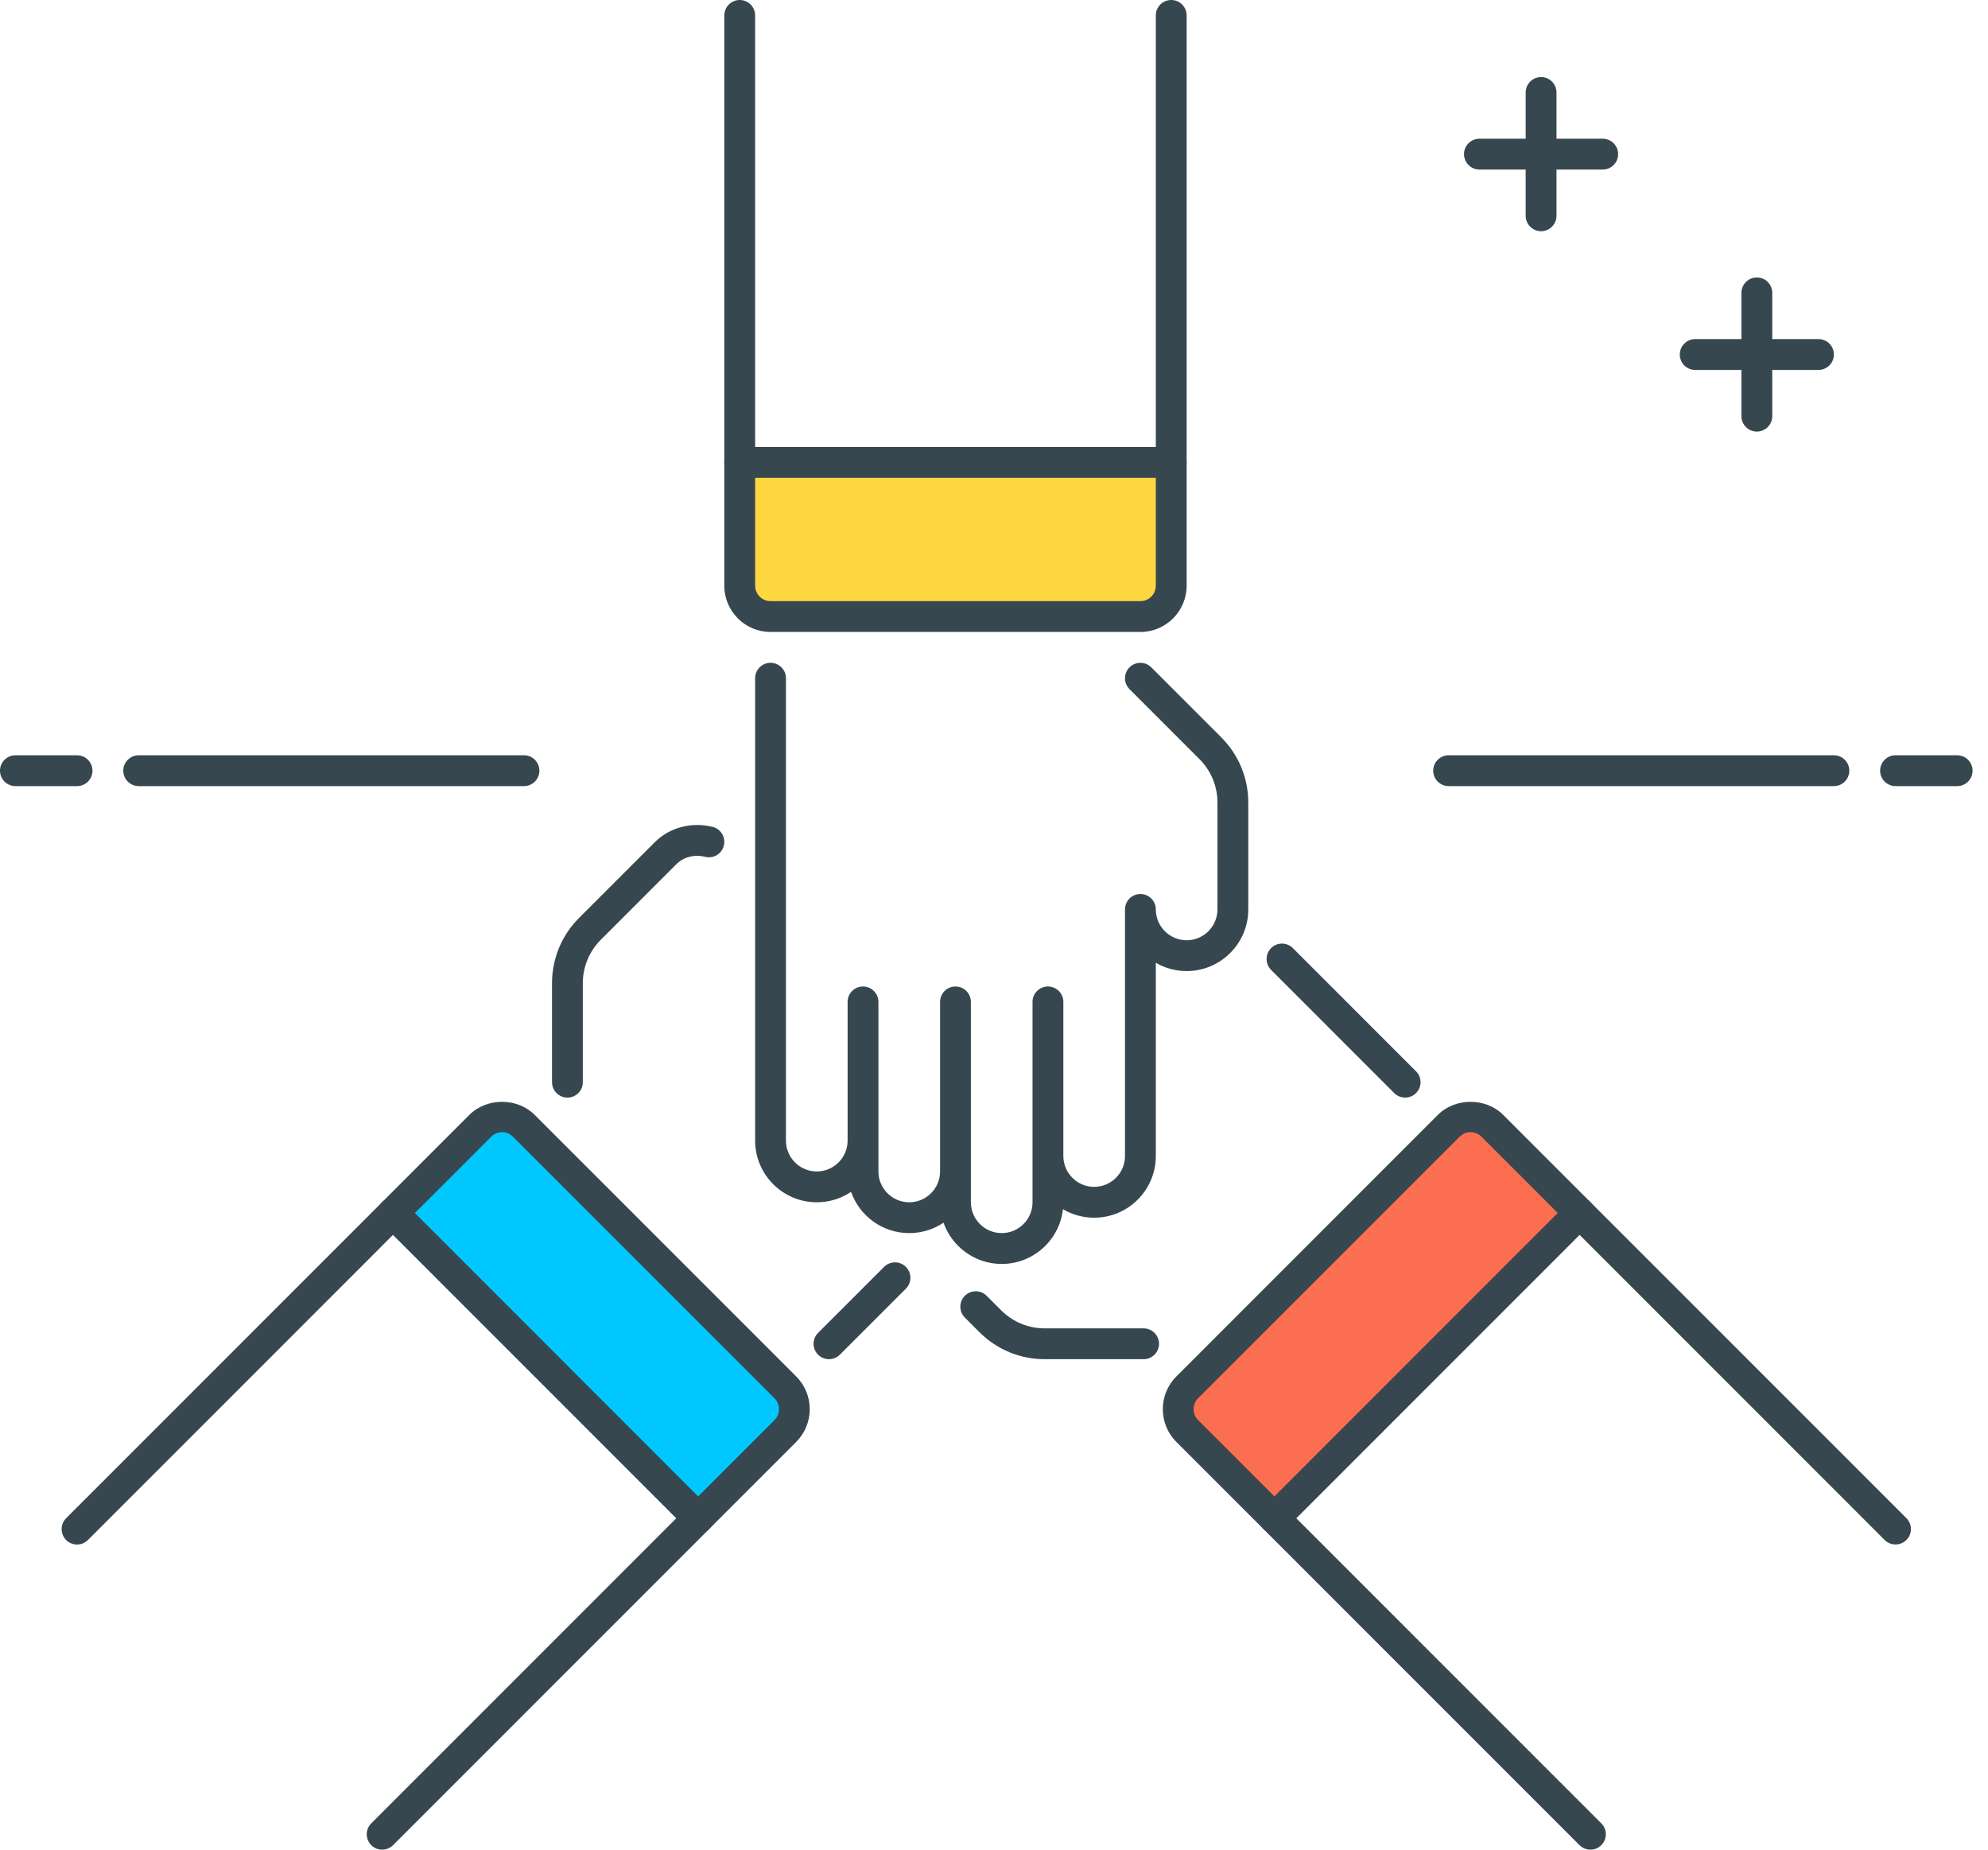 <?xml version="1.0" encoding="UTF-8"?> <svg xmlns="http://www.w3.org/2000/svg" xmlns:xlink="http://www.w3.org/1999/xlink" width="86px" height="80px" viewBox="0 0 86 80" version="1.1"><title>1576B531-A72B-4C3A-9845-86FEA666B18F</title><g id="Page-1" stroke="none" stroke-width="1" fill="none" fill-rule="evenodd"><g id="Unity-Development-Services" transform="translate(-796, -4277)" fill-rule="nonzero"><g id="team-(1)" transform="translate(796, 4277)"><path d="M38,50.667 C38,51.401 38.598,52 39.333,52 C40.069,52 40.667,51.401 40.667,50.667 L40.667,43.333 C40.667,42.965 40.965,42.667 41.333,42.667 C41.701,42.667 42,42.965 42,43.333 L42,52 C42,52.734 42.598,53.333 43.333,53.333 C44.069,53.333 44.667,52.734 44.667,52 L44.667,43.333 C44.667,42.965 44.965,42.667 45.333,42.667 C45.701,42.667 46,42.965 46,43.333 L46,50 L46,50 C46,50.734 46.598,51.333 47.333,51.333 C48.069,51.333 48.667,50.734 48.667,50 L48.667,39.333 C48.667,38.965 48.965,38.667 49.333,38.667 C49.701,38.667 50,38.965 50,39.333 C50,40.068 50.598,40.667 51.333,40.667 C52.069,40.667 52.667,40.068 52.667,39.333 L52.667,34.715 C52.667,34.003 52.389,33.333 51.885,32.829 L48.861,29.805 C48.602,29.546 48.602,29.122 48.861,28.863 C49.121,28.603 49.544,28.603 49.804,28.863 L52.828,31.887 C53.583,32.643 54,33.646 54,34.715 L54,39.333 C54,40.804 52.804,42 51.333,42 C50.848,42 50.392,41.869 50,41.641 L50,50 C50,51.471 48.804,52.667 47.333,52.667 C46.841,52.667 46.379,52.532 45.982,52.299 C45.835,53.63 44.702,54.667 43.333,54.667 C42.172,54.667 41.182,53.92 40.816,52.883 C40.392,53.167 39.882,53.333 39.333,53.333 C38.172,53.333 37.182,52.587 36.816,51.549 C36.392,51.833 35.882,52 35.333,52 C33.863,52 32.667,50.804 32.667,49.333 L32.667,29.333 C32.667,28.965 32.965,28.667 33.333,28.667 C33.701,28.667 34,28.965 34,29.333 L34,49.333 C34,50.068 34.598,50.667 35.333,50.667 C36.069,50.667 36.667,50.068 36.667,49.333 L36.667,43.333 C36.667,42.965 36.965,42.667 37.333,42.667 C37.701,42.667 38,42.965 38,43.333 L38,50.667 Z" id="Combined-Shape" fill="#37474F"></path><path d="M50.667,20.667 L32,20.667 C31.632,20.667 31.333,20.368 31.333,20 L31.333,0.667 C31.333,0.299 31.632,0 32,0 C32.368,0 32.667,0.299 32.667,0.667 L32.667,19.333 L50,19.333 L50,0.667 C50,0.299 50.299,0 50.667,0 C51.035,0 51.333,0.299 51.333,0.667 L51.333,20 C51.333,20.368 51.035,20.667 50.667,20.667 Z" id="Path" fill="#37474F"></path><path d="M32,20 L50.667,20 L50.667,25.333 C50.667,26.069 50.069,26.667 49.333,26.667 L33.333,26.667 C32.598,26.667 32,26.069 32,25.333 L32,20 Z" id="Path" fill="#FFD740"></path><path d="M49.333,27.333 L33.333,27.333 C32.23,27.333 31.333,26.436 31.333,25.333 L31.333,20 C31.333,19.632 31.632,19.333 32,19.333 L50.667,19.333 C51.035,19.333 51.333,19.632 51.333,20 L51.333,25.333 C51.333,26.436 50.436,27.333 49.333,27.333 Z M32.667,20.667 L32.667,25.333 C32.667,25.701 32.967,26 33.333,26 L49.333,26 C49.7,26 50,25.701 50,25.333 L50,20.667 L32.667,20.667 Z" id="Shape" fill="#37474F"></path><path d="M60.786,47.472 C60.616,47.472 60.445,47.407 60.314,47.277 L54.987,41.949 C54.727,41.689 54.727,41.267 54.987,41.007 C55.247,40.747 55.669,40.747 55.929,41.007 L61.257,46.335 C61.518,46.594 61.518,47.018 61.257,47.277 C61.128,47.408 60.957,47.472 60.786,47.472 Z" id="Path" fill="#37474F"></path><path d="M49.472,58.786 L45.196,58.786 C44.127,58.786 43.122,58.37 42.368,57.616 L41.739,56.987 C41.479,56.727 41.479,56.304 41.739,56.044 C41.999,55.784 42.421,55.784 42.682,56.044 L43.311,56.673 C43.814,57.176 44.484,57.453 45.196,57.453 L49.472,57.453 C49.84,57.453 50.139,57.752 50.139,58.12 C50.139,58.488 49.841,58.786 49.472,58.786 Z" id="Path" fill="#37474F"></path><path d="M68.801,80 C68.631,80 68.46,79.935 68.329,79.805 L54.659,66.135 C54.398,65.874 54.398,65.452 54.659,65.192 L67.857,51.992 C68.108,51.742 68.551,51.742 68.8,51.992 L82.471,65.663 C82.73,65.923 82.73,66.345 82.471,66.605 C82.211,66.865 81.788,66.865 81.528,66.605 L68.329,53.406 L56.074,65.663 L69.272,78.861 C69.532,79.121 69.532,79.544 69.272,79.804 C69.141,79.935 68.972,80 68.801,80 L68.801,80 Z" id="Path" fill="#37474F"></path><path d="M68.329,52.463 L55.131,65.661 L51.36,61.891 C50.839,61.369 50.839,60.525 51.36,60.005 L62.673,48.692 C63.195,48.171 64.038,48.171 64.559,48.692 L68.329,52.463 Z" id="Path" fill="#FC6E50"></path><path d="M55.131,66.329 C54.96,66.329 54.789,66.264 54.659,66.135 L50.887,62.363 C50.108,61.583 50.108,60.313 50.887,59.535 L62.2,48.221 C62.954,47.467 64.275,47.465 65.029,48.221 L68.8,51.992 C69.06,52.252 69.06,52.674 68.8,52.935 L55.602,66.135 C55.472,66.264 55.301,66.329 55.131,66.329 L55.131,66.329 Z M63.615,48.968 C63.444,48.968 63.273,49.033 63.143,49.163 L51.829,60.476 C51.571,60.736 51.571,61.159 51.829,61.42 L55.131,64.72 L67.387,52.463 L64.087,49.163 C63.957,49.033 63.786,48.968 63.615,48.968 L63.615,48.968 Z" id="Shape" fill="#37474F"></path><path d="M35.861,58.786 C35.691,58.786 35.52,58.721 35.389,58.592 C35.13,58.332 35.13,57.91 35.389,57.649 L38.245,54.794 C38.505,54.533 38.928,54.533 39.188,54.794 C39.448,55.053 39.448,55.476 39.188,55.736 L36.332,58.592 C36.201,58.721 36.031,58.786 35.861,58.786 L35.861,58.786 Z" id="Path" fill="#37474F"></path><path d="M24.547,47.472 C24.178,47.472 23.88,47.173 23.88,46.805 L23.88,42.529 C23.88,41.46 24.296,40.456 25.051,39.701 L28.317,36.435 C28.959,35.792 29.895,35.538 30.823,35.762 C31.182,35.85 31.401,36.21 31.314,36.568 C31.229,36.925 30.879,37.145 30.509,37.06 C30.037,36.944 29.577,37.061 29.258,37.379 L25.992,40.645 C25.49,41.148 25.212,41.817 25.212,42.531 L25.212,46.807 C25.214,47.174 24.916,47.472 24.547,47.472 Z" id="Path" fill="#37474F"></path><path d="M16.532,80 C16.361,80 16.191,79.935 16.06,79.805 C15.8,79.546 15.8,79.122 16.06,78.863 L29.258,65.664 L17.003,53.407 L3.804,66.607 C3.544,66.867 3.121,66.867 2.861,66.607 C2.602,66.346 2.602,65.924 2.861,65.664 L16.532,51.993 C16.783,51.743 17.225,51.743 17.475,51.993 L30.673,65.193 C30.934,65.453 30.934,65.876 30.673,66.136 L17.004,79.805 C16.873,79.935 16.702,80 16.532,80 L16.532,80 Z" id="Path" fill="#37474F"></path><path d="M30.204,65.663 L17.005,52.464 L20.776,48.693 C21.298,48.172 22.141,48.172 22.661,48.693 L33.975,60.007 C34.496,60.528 34.496,61.372 33.975,61.892 L30.204,65.663 Z" id="Path" fill="#00C8FF"></path><g id="Group" transform="translate(0, 3.333)" fill="#37474F"><path d="M30.202,62.996 C30.032,62.996 29.861,62.931 29.73,62.801 L16.532,49.602 C16.272,49.341 16.272,48.919 16.532,48.659 L20.303,44.888 C21.06,44.132 22.38,44.135 23.132,44.888 L34.445,56.201 C35.224,56.98 35.224,58.249 34.445,59.029 L30.673,62.801 C30.544,62.931 30.373,62.996 30.202,62.996 Z M17.947,49.13 L30.202,61.387 L33.504,58.087 C33.762,57.827 33.762,57.404 33.504,57.144 L22.191,45.831 C21.929,45.569 21.505,45.572 21.247,45.831 L17.947,49.13 Z" id="Shape"></path><path d="M3.333,30.667 L0.667,30.667 C0.299,30.667 0,30.368 0,30 C0,29.632 0.299,29.333 0.667,29.333 L3.333,29.333 C3.701,29.333 4,29.632 4,30 C4,30.368 3.701,30.667 3.333,30.667 Z" id="Path"></path><path d="M22.667,30.667 L6,30.667 C5.632,30.667 5.333,30.368 5.333,30 C5.333,29.632 5.632,29.333 6,29.333 L22.667,29.333 C23.035,29.333 23.333,29.632 23.333,30 C23.333,30.368 23.035,30.667 22.667,30.667 Z" id="Path"></path><path d="M84.667,30.667 L82,30.667 C81.632,30.667 81.333,30.368 81.333,30 C81.333,29.632 81.632,29.333 82,29.333 L84.667,29.333 C85.035,29.333 85.333,29.632 85.333,30 C85.333,30.368 85.035,30.667 84.667,30.667 Z" id="Path"></path><path d="M79.333,30.667 L62.667,30.667 C62.299,30.667 62,30.368 62,30 C62,29.632 62.299,29.333 62.667,29.333 L79.333,29.333 C79.701,29.333 80,29.632 80,30 C80,30.368 79.701,30.667 79.333,30.667 Z" id="Path"></path><path d="M69.333,4 L64,4 C63.632,4 63.333,3.701 63.333,3.333 C63.333,2.965 63.632,2.667 64,2.667 L69.333,2.667 C69.701,2.667 70,2.965 70,3.333 C70,3.701 69.701,4 69.333,4 Z" id="Path"></path><path d="M66.667,6.667 C66.299,6.667 66,6.368 66,6 L66,0.667 C66,0.299 66.299,0 66.667,0 C67.035,0 67.333,0.299 67.333,0.667 L67.333,6 C67.333,6.368 67.035,6.667 66.667,6.667 Z" id="Path"></path><path d="M78.667,12.667 L73.333,12.667 C72.965,12.667 72.667,12.368 72.667,12 C72.667,11.632 72.965,11.333 73.333,11.333 L78.667,11.333 C79.035,11.333 79.333,11.632 79.333,12 C79.333,12.368 79.035,12.667 78.667,12.667 Z" id="Path"></path><path d="M76,15.333 C75.632,15.333 75.333,15.035 75.333,14.667 L75.333,9.333 C75.333,8.965 75.632,8.667 76,8.667 C76.368,8.667 76.667,8.965 76.667,9.333 L76.667,14.667 C76.667,15.035 76.368,15.333 76,15.333 Z" id="Path"></path></g></g></g></g></svg> 